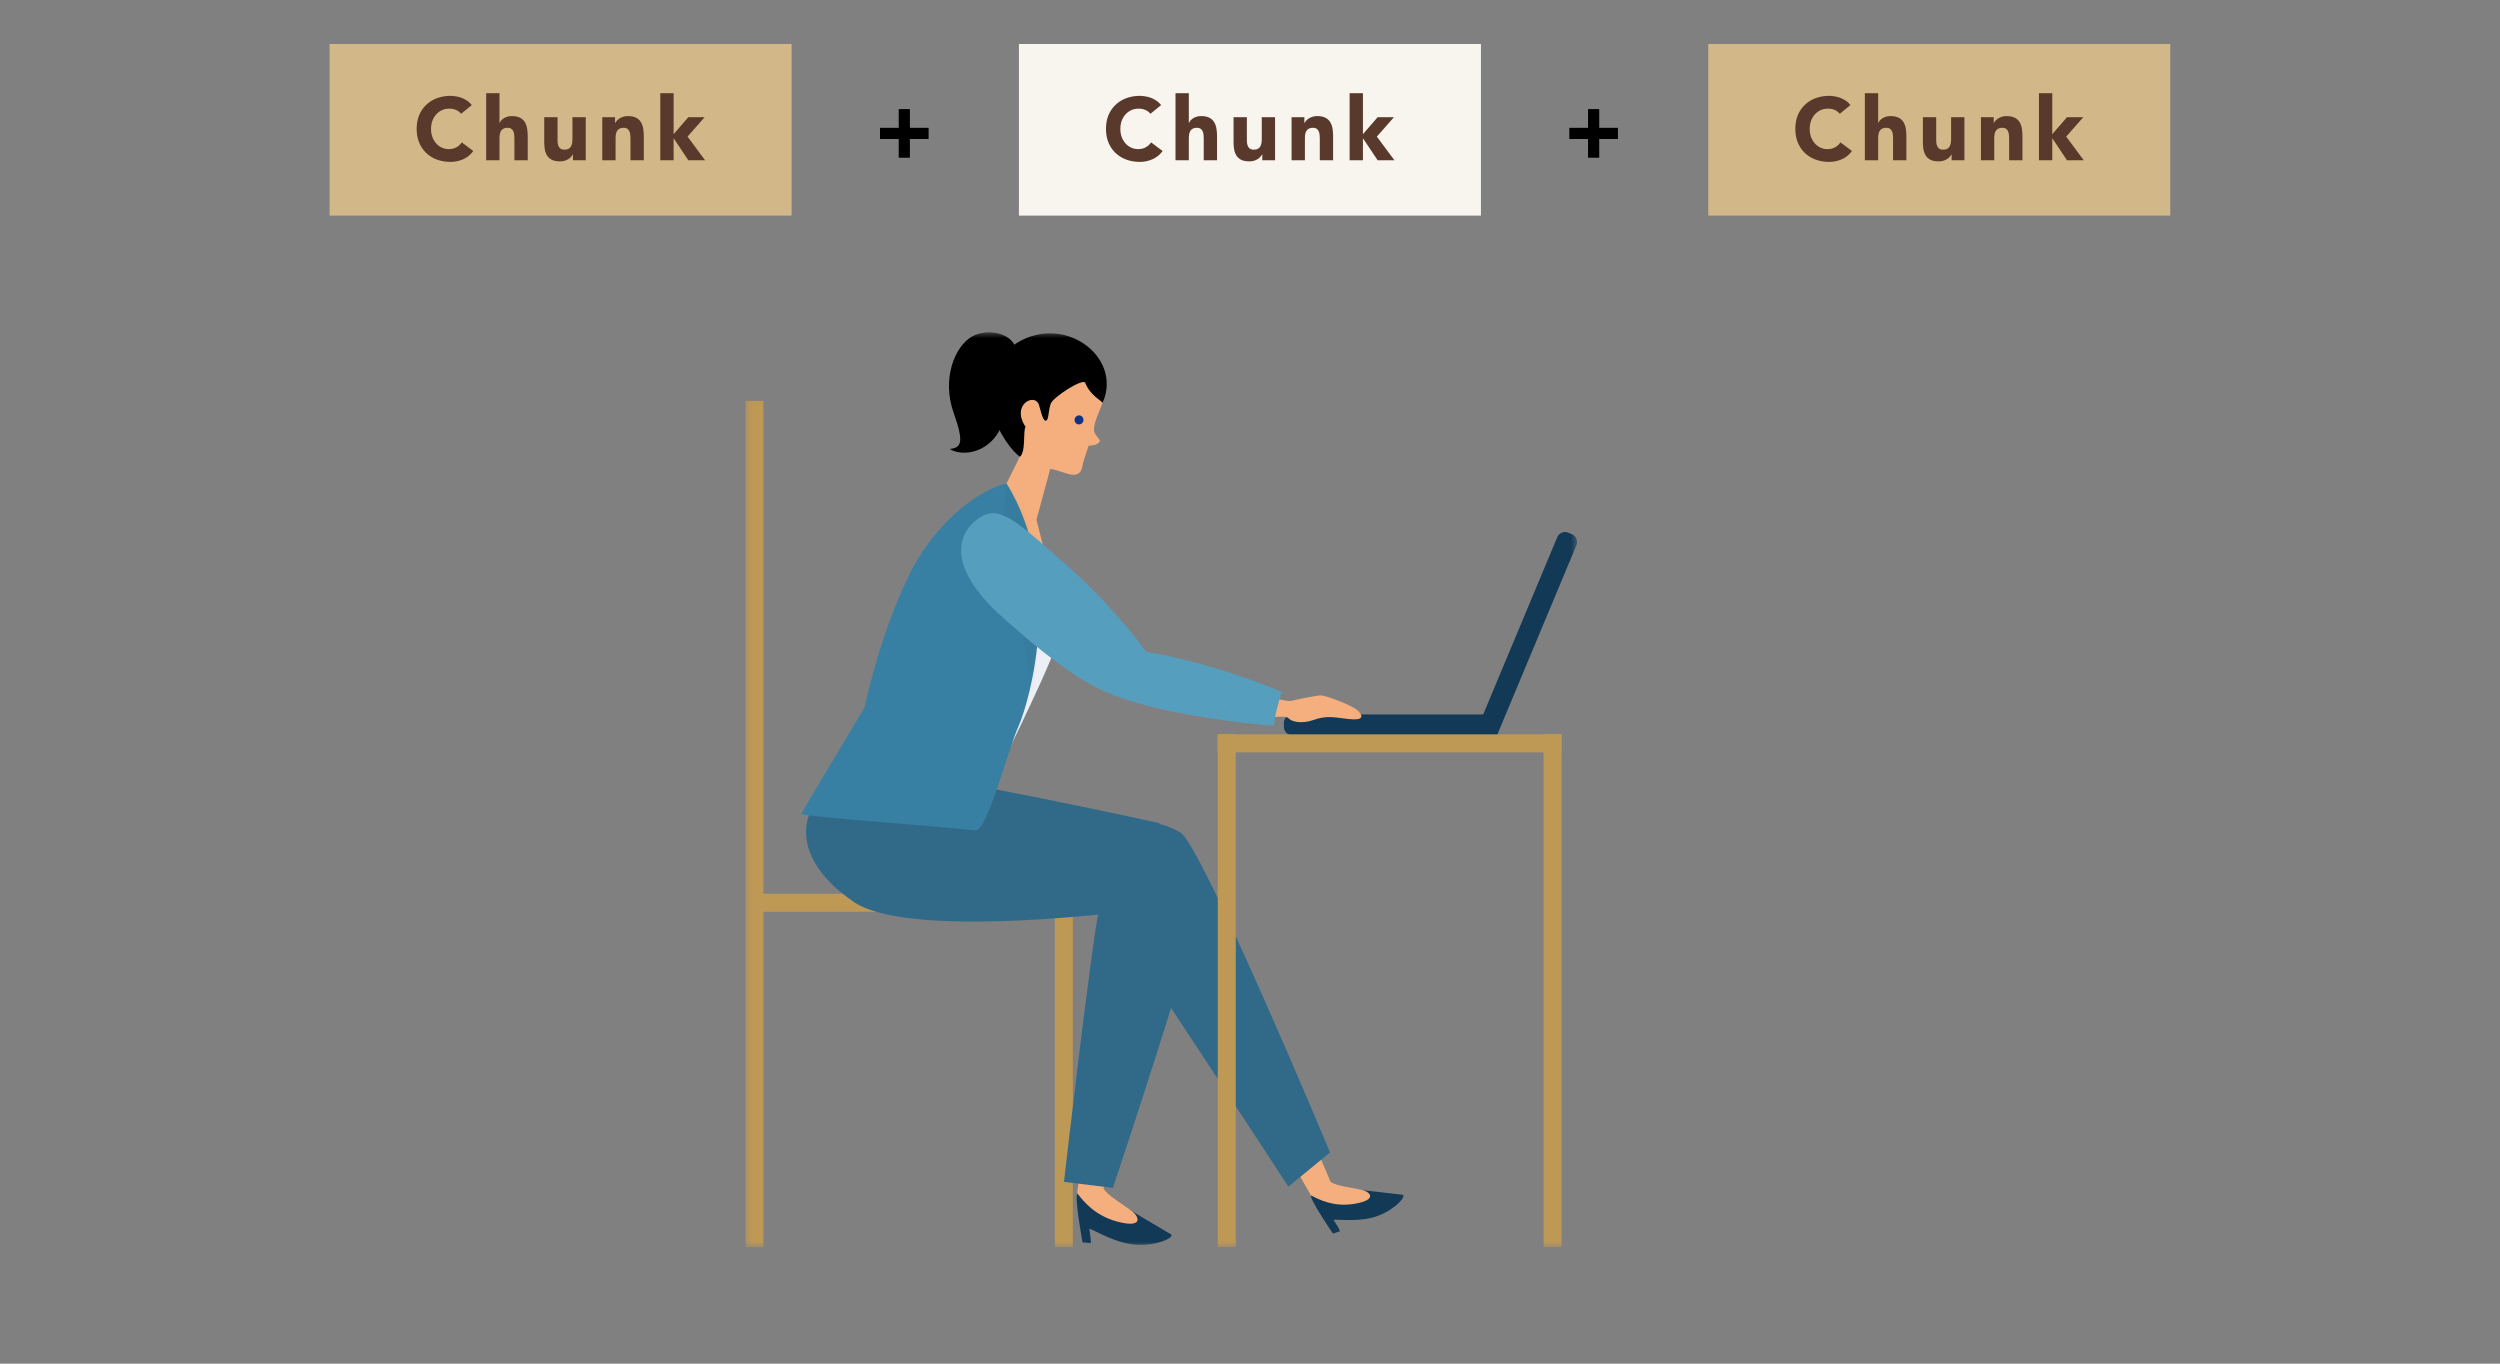 <svg width="440" height="240" fill="none" xmlns="http://www.w3.org/2000/svg"><rect width="100%" height="100%" fill="#808080" stroke="none"/><g clip-path="url(#a)"><g clip-path="url(#b)"><path d="M139.32 7.742H58.007v30.202h81.313V7.742Z" fill="#D2B788"/><path d="M81.158 20.029a2.373 2.373 0 0 0-.89-.672c-.344-.156-.744-.234-1.202-.234-.458 0-.885.088-1.28.265a3.1 3.1 0 0 0-1.015.75 3.548 3.548 0 0 0-.672 1.124c-.156.437-.234.91-.234 1.421 0 .52.078 1 .234 1.436.167.427.39.802.672 1.125.28.312.608.556.983.733a2.92 2.92 0 0 0 1.234.266c.5 0 .942-.104 1.327-.312.385-.209.703-.5.952-.875l2.03 1.515a4.227 4.227 0 0 1-1.78 1.452 5.508 5.508 0 0 1-2.217.468c-.864 0-1.66-.135-2.389-.406a5.53 5.53 0 0 1-1.89-1.155 5.45 5.45 0 0 1-1.248-1.843c-.292-.718-.438-1.52-.438-2.404 0-.885.146-1.686.438-2.405a5.285 5.285 0 0 1 1.249-1.826c.53-.51 1.16-.9 1.89-1.171a6.812 6.812 0 0 1 2.388-.406c.312 0 .635.03.968.093.344.052.677.14 1 .266.332.125.65.291.952.5.302.208.572.463.812.764l-1.874 1.53Zm6.754-3.623v5.247h.031c.052-.146.14-.292.266-.438.125-.145.276-.276.453-.39.176-.114.385-.208.624-.281.24-.073.5-.11.78-.11.594 0 1.073.094 1.437.282.365.177.646.426.843.75.209.322.35.702.422 1.139.073.437.11.91.11 1.42v4.185h-2.343v-3.716c0-.218-.01-.442-.031-.671a1.886 1.886 0 0 0-.14-.656 1.042 1.042 0 0 0-.36-.484c-.156-.125-.385-.187-.687-.187-.302 0-.546.057-.734.171-.187.104-.333.25-.437.438-.093.177-.156.38-.187.608a5.319 5.319 0 0 0-.047.719v3.778H85.57V16.406h2.342Zm15.18 11.804h-2.248v-1.03h-.032a2.39 2.39 0 0 1-.327.437 1.96 1.96 0 0 1-.469.39 2.77 2.77 0 0 1-.64.281c-.24.073-.5.11-.78.11-.594 0-1.078-.089-1.453-.266a2.191 2.191 0 0 1-.859-.765 3.153 3.153 0 0 1-.406-1.14c-.062-.437-.093-.91-.093-1.42v-4.185h2.342v3.716c0 .219.005.448.016.687.02.23.067.442.14.64.083.198.203.36.36.484.166.125.4.188.702.188.302 0 .546-.052.734-.157.187-.114.327-.26.421-.437.104-.187.172-.395.203-.624.031-.23.047-.469.047-.718v-3.779h2.342v7.588ZM106 20.622h2.248v1.03h.031a1.91 1.91 0 0 1 .312-.437c.136-.145.297-.276.484-.39a2.78 2.78 0 0 1 .641-.281c.239-.073.499-.11.78-.11.594 0 1.073.094 1.437.282.364.177.645.426.843.75.208.322.349.702.422 1.139.072.437.109.91.109 1.42v4.185h-2.342v-3.716c0-.218-.011-.442-.031-.671a1.909 1.909 0 0 0-.141-.656 1.047 1.047 0 0 0-.359-.484c-.156-.125-.385-.187-.687-.187-.302 0-.547.057-.734.171-.187.104-.333.25-.437.438-.094.177-.156.38-.188.608a5.355 5.355 0 0 0-.046.719v3.778H106v-7.588Zm10.214-4.216h2.342v7.214l2.592-2.998h2.873l-3.013 3.42 3.091 4.168h-2.951l-2.56-3.84h-.032v3.84h-2.342V16.406Z" fill="#58392B"/><path d="M154.879 22.498h3.294v-3.295h1.967v3.295h3.295v1.967h-3.295v3.294h-1.967v-3.294h-3.294v-1.967Z" fill="#000"/><path d="M260.645 7.742h-81.313v30.202h81.313V7.742Z" fill="#F8F5EE"/><path d="M202.478 20.029a2.362 2.362 0 0 0-.89-.672c-.343-.156-.743-.234-1.202-.234-.458 0-.884.088-1.28.265a3.108 3.108 0 0 0-1.015.75 3.559 3.559 0 0 0-.672 1.124c-.156.437-.234.91-.234 1.421 0 .52.078 1 .234 1.436.167.427.391.802.672 1.125.281.312.609.556.984.733.385.177.796.266 1.233.266.5 0 .943-.104 1.327-.312.386-.209.703-.5.953-.875l2.029 1.515a4.22 4.22 0 0 1-1.78 1.452 5.507 5.507 0 0 1-2.217.468c-.863 0-1.66-.135-2.389-.406a5.536 5.536 0 0 1-1.889-1.155 5.462 5.462 0 0 1-1.249-1.843c-.291-.718-.437-1.52-.437-2.404 0-.885.146-1.686.437-2.405a5.297 5.297 0 0 1 1.249-1.826c.531-.51 1.161-.9 1.889-1.171a6.817 6.817 0 0 1 2.389-.406c.313 0 .636.03.968.093.344.052.678.14 1 .266.333.125.651.291.952.5.303.208.573.463.812.764l-1.874 1.53Zm6.754-3.623v5.247h.031c.053-.146.141-.292.266-.438a2.08 2.08 0 0 1 .453-.39c.177-.114.385-.208.624-.281.24-.073.5-.11.781-.11.593 0 1.072.094 1.436.282.365.177.646.426.844.75.208.322.349.702.421 1.139.073.437.109.91.109 1.42v4.185h-2.342v-3.716c0-.218-.009-.442-.031-.671a1.863 1.863 0 0 0-.14-.656 1.042 1.042 0 0 0-.36-.484c-.156-.125-.384-.187-.687-.187-.301 0-.546.057-.733.171-.188.104-.333.25-.438.438-.093.177-.156.38-.187.608a5.351 5.351 0 0 0-.047.719v3.778h-2.342V16.406h2.342Zm15.181 11.804h-2.249v-1.03h-.031a2.352 2.352 0 0 1-.328.437 1.954 1.954 0 0 1-.468.39 2.792 2.792 0 0 1-.64.281c-.239.073-.5.11-.781.11-.593 0-1.077-.089-1.452-.266a2.192 2.192 0 0 1-.859-.765 3.149 3.149 0 0 1-.406-1.14c-.062-.437-.094-.91-.094-1.42v-4.185h2.343v3.716c0 .219.004.448.015.687a2.5 2.5 0 0 0 .141.64c.083.198.203.36.359.484.167.125.401.188.702.188.302 0 .547-.052.734-.157.188-.114.328-.26.422-.437.104-.187.172-.395.203-.624.031-.23.047-.469.047-.718v-3.779h2.342v7.588Zm2.907-7.588h2.248v1.03h.031c.074-.145.178-.291.313-.437.135-.145.296-.276.484-.39.187-.114.401-.208.64-.281.24-.073.5-.11.781-.11.593 0 1.072.094 1.436.282.365.177.646.426.843.75.209.322.35.702.422 1.139.073.437.109.91.109 1.42v4.185h-2.342v-3.716c0-.218-.01-.442-.031-.671a1.863 1.863 0 0 0-.141-.656 1.033 1.033 0 0 0-.359-.484c-.156-.125-.384-.187-.687-.187-.301 0-.546.057-.734.171-.187.104-.333.25-.437.438-.094.177-.156.38-.187.608a5.191 5.191 0 0 0-.047.719v3.778h-2.342v-7.588Zm10.215-4.216h2.342v7.214l2.592-2.998h2.873l-3.013 3.42 3.091 4.168h-2.951l-2.561-3.84h-.031v3.84h-2.342V16.406Z" fill="#58392B"/><path d="M276.203 22.498h3.294v-3.295h1.968v3.295h3.294v1.967h-3.294v3.294h-1.968v-3.294h-3.294v-1.967Z" fill="#000"/><path d="M381.965 7.742h-81.313v30.202h81.313V7.742Z" fill="#D2B788"/><path d="M323.803 20.029a2.394 2.394 0 0 0-.89-.672c-.344-.156-.745-.234-1.203-.234-.458 0-.885.088-1.28.265a3.097 3.097 0 0 0-1.015.75 3.538 3.538 0 0 0-.671 1.124c-.156.437-.235.91-.235 1.421 0 .52.079 1 .235 1.436.166.427.39.802.671 1.125a2.915 2.915 0 0 0 2.217 1c.5-.001.942-.105 1.327-.313.385-.209.703-.5.953-.875l2.03 1.515a4.232 4.232 0 0 1-1.78 1.452 5.514 5.514 0 0 1-2.217.468 6.805 6.805 0 0 1-2.389-.406 5.531 5.531 0 0 1-1.89-1.155 5.448 5.448 0 0 1-1.249-1.843c-.292-.718-.437-1.52-.437-2.404 0-.885.145-1.686.437-2.405a5.283 5.283 0 0 1 1.249-1.826 5.41 5.41 0 0 1 1.89-1.171 6.805 6.805 0 0 1 2.389-.406c.312 0 .634.03.968.093a4.732 4.732 0 0 1 1.951.765c.302.209.572.464.812.765l-1.873 1.53Zm6.753-3.623v5.247h.032c.051-.146.14-.292.265-.438.125-.145.275-.276.453-.39.177-.114.384-.208.624-.281.24-.073.5-.11.781-.11.593 0 1.072.094 1.437.282.364.177.645.426.843.75.208.322.348.702.421 1.139.073.437.11.91.11 1.42v4.185h-2.342v-3.716c0-.218-.011-.442-.032-.671a1.885 1.885 0 0 0-.14-.656 1.047 1.047 0 0 0-.359-.484c-.156-.125-.386-.187-.687-.187-.303 0-.547.057-.734.171a1.1 1.1 0 0 0-.437.438c-.094.177-.156.38-.188.608a5.351 5.351 0 0 0-.047.719v3.778h-2.342V16.406h2.342Zm15.18 11.804h-2.248v-1.03h-.032a2.352 2.352 0 0 1-.328.437 1.935 1.935 0 0 1-.468.39c-.187.115-.4.208-.64.281-.239.073-.5.11-.781.11-.593 0-1.077-.089-1.452-.266a2.199 2.199 0 0 1-.859-.765 3.186 3.186 0 0 1-.406-1.14c-.062-.437-.093-.91-.093-1.42v-4.185h2.342v3.716c0 .219.006.448.015.687.022.23.069.442.141.64.084.198.203.36.359.484.167.125.401.188.703.188.302 0 .546-.052.734-.157.187-.114.327-.26.421-.437.104-.187.172-.395.203-.624.031-.23.047-.469.047-.718v-3.779h2.342v7.588Zm2.908-7.588h2.248v1.03h.032a1.85 1.85 0 0 1 .312-.437c.135-.145.297-.276.484-.39.187-.114.4-.208.64-.281.239-.073.5-.11.781-.11.593 0 1.071.094 1.436.282.364.177.645.426.843.75.208.322.349.702.422 1.139.072.437.109.91.109 1.42v4.185h-2.342v-3.716c0-.218-.011-.442-.031-.671a1.909 1.909 0 0 0-.141-.656 1.047 1.047 0 0 0-.359-.484c-.156-.125-.385-.187-.687-.187-.302 0-.546.057-.734.171-.187.104-.333.25-.437.438-.093.177-.156.38-.187.608a5.351 5.351 0 0 0-.047.719v3.778h-2.342v-7.588Zm10.214-4.216h2.342v7.214l2.592-2.998h2.873l-3.013 3.42 3.091 4.168h-2.951l-2.56-3.84h-.032v3.84h-2.342V16.406Z" fill="#58392B"/><mask id="c" style="mask-type:luminance" maskUnits="userSpaceOnUse" x="131" y="58" width="147" height="162"><path d="M277.574 58.484H131.196v161.017h146.378V58.484Z" fill="#fff"/></mask><g mask="url(#c)"><path d="M227.461 125.75h36.059v3.66h-36.059a1.493 1.493 0 0 1-1.491-1.493v-.675c0-.829.674-1.492 1.491-1.492Z" fill="#123955"/><path d="m277.446 95.97-13.92 33.311-3.373-1.413 13.922-33.311a1.49 1.49 0 0 1 1.949-.8l.623.26c.764.32 1.114 1.2.799 1.953Z" fill="#123955"/><path d="M134.366 70.555h-3.17V219.51h3.17V70.555ZM188.822 158.578h-3.171v60.919h3.171v-60.919Z" fill="#BE9855"/><path d="M188.834 160.471v-3.174h-57.461v3.174h57.461Z" fill="#BE9855"/><path d="M197.92 212.401c3.288 1.99 7.382 4.348 8.151 4.833.769.486-2.212 2.014-5.939 1.848-3.727-.177-7.394-2.547-8.424-2.842.355 1.989.273 2.558.273 2.558l-1.455-.13s-1.48-8.044-.9-8.613c5.312 1.718 8.294 2.346 8.294 2.346Z" fill="#123955"/><path d="M205.846 157.821c-.331-5.26-11.073-3.531-9.974 4.194 1.113 7.737-6.518 46.927-6.258 48.041 1.148 1.445 3.111 3.886 6.969 4.929 4.542 1.231 3.986-.735 2.744-1.742-1.242-1.007-4.578-2.902-5.134-4.111 4.022-7.18 12.528-37.711 11.653-51.323v.012Z" fill="#F5AF7E"/><path d="M211.003 159.647c.06 3.885-15.13 49.427-15.13 49.427l-8.613-1.067s4.909-42.816 6.377-49.094c3.75-16.054 17.19-11.599 17.366.734Z" fill="#316989"/><path d="M238.391 209.289c3.419.438 7.631.865 8.435.984.804.118-1.076 2.464-4.2 3.672-3.123 1.221-6.992.617-7.937.746 1.005 1.493 1.159 2.003 1.159 2.003l-1.242.426s-4.141-6.054-3.87-6.729c4.981-.533 7.655-1.102 7.655-1.102Z" fill="#123955"/><path d="M207.643 150.489c-2.188-4.194-10.364 1.15-6.649 7.085 3.727 5.935 29.127 51.998 29.742 52.815 1.467.77 3.963 2.05 7.501 1.505 4.176-.652 3.005-2.05 1.621-2.429-1.385-.367-4.815-.71-5.703-1.493-3.218-8.009-20.846-46.63-26.512-57.471v-.012Z" fill="#F5AF7E"/><path d="M207.75 146.517c3.738 2.18 26.346 56.322 26.346 56.322l-7.347 6.006s-24.679-37.84-28.878-43.669c-10.73-14.88-.497-24.713 9.866-18.659h.013Z" fill="#316989"/><path d="M184.066 97.942c1.041 4.253 2.353 11.006 2.295 13.767-.06 2.76-9.832 22.273-10.304 23.339-.474 1.066-8.779 15.673-8.779 15.673s-5.004-.343-8.032-2.381c-3.029-2.037 16.858-46.512 16.858-46.512l2.602-4.312 5.36.438v-.012Z" fill="#EDEFF6"/><path d="M150.277 158.748c10.955 7.381 56.561.616 56.561.616l-2.792-14.501s-40.886-8.957-48.161-8.933c-13.854.036-20.432 12.819-5.596 22.818h-.012Z" fill="#316989"/><path d="M179.676 80.506c-3.111-1.979-9.997-13.494-1.443-19.655 8.553-6.16 19.508 1.813 15.817 10.047-7.04-.439-14.374 9.608-14.374 9.608Z" fill="#000"/><path d="M176.648 86.111c.461-.983 2.496-4.976 2.792-5.675 1.182-.793.568-4.644 1.064-5.295-2.662-4.005 1.763-6.137 2.379-3.78.614 2.358.922 2.867 1.3 2.63.391-.225.332-1.73.734-2.914.402-1.185 5.726-4.585 6.081-3.696.863 2.192 2.84 3.116 3.052 3.518-.697 1.908-1.94 4.23-1.348 5.355.591 1.138 1.408 1.197.402 1.872-.462.308-1.503.308-1.503.308s-.851 2.488-1.005 3.104c-.154.616-.107 2.725-2.875 1.79-1.822-.617-2.875-.83-2.875-.83l-2.402 8.873s-8.53-.746-5.796-5.26Z" fill="#F5AF7E"/><path d="M190.667 74.097a.802.802 0 0 1-.97.58.801.801 0 0 1 .391-1.552.803.803 0 0 1 .579.972Z" fill="#0F3284"/><path d="M178.777 61.241c-.745-2.57-4.897-3.566-7.678-2.025-3.052 1.694-5.382 7.452-3.265 13.41 1.964 5.51 1.254 6.138-.686 6.41 2.804 1.682 8.838.284 9.867-6.8 1.029-7.085 1.762-10.983 1.762-10.983v-.012Z" fill="#000"/><path d="M181.723 88.73s2.331 9.313 2.792 10.83c-2.071.745-6.187-2.216-6.743-3.603-.556-1.374.189-5.378.189-5.378l3.762-1.86v.012Z" fill="#F5AF7E"/><path d="M177.18 85.102c-3.833.722-12.244 5.876-17.367 16.491-5.123 10.616-7.631 22.889-7.631 22.889s-10.943 18.256-11.156 18.742c-.213.486 25.53 2.299 30.605 2.927 2.106.261 5.549-13.613 7.631-18.34 2.082-4.715 8.021-26.277-2.082-42.698v-.011Z" fill="#3780A3"/><g opacity=".2"><mask id="d" style="mask-type:alpha" maskUnits="userSpaceOnUse" x="141" y="85" width="42" height="62"><path d="M177.179 85.102c-3.833.722-12.244 5.876-17.368 16.491-5.122 10.616-7.63 22.889-7.63 22.889s-10.943 18.256-11.156 18.742c-.213.486 25.53 2.299 30.605 2.927 2.106.261 5.549-13.613 7.631-18.34 2.082-4.715 8.021-26.277-2.082-42.698v-.011Z" fill="#277E7F" opacity=".2"/></mask><g mask="url(#d)"><path d="m177.179 85.102-1.385 11.99 4.141 1.835-1.633 6.078s4.946 17.712 3.432 29.038c-1.527 11.325 8.908-27.533 8.908-27.533l-13.463-21.408Z" fill="#231815" style="mix-blend-mode:multiply"/></g></g><path d="M222.597 122.537s4.035.984 4.649.829c.616-.165 4.402-.983 5.23-.983.828 0 5.596 1.777 6.542 2.714.947.947.982 1.764-1.727 1.445-2.709-.332-3.868-.617-6.092.166-2.225.781-3.953.284-4.449-.332-.497-.617-5.265.166-5.265.166l1.112-3.993v-.012Z" fill="#F5AF7E"/><path d="M204.106 120.582c1.503-2.547-8.861-14.5-16.22-20.97-7.359-6.468-10.978-10.01-14.09-9.17-2.236.605-10.896 6.493 3.396 18.862 3.762 3.257 21.838 19.903 26.926 11.278h-.012Z" fill="#559EBE"/><path d="M191.494 116.24c4.069-5.758 30.002 3.589 34.096 5.568-.568 1.777-1.326 4.395-1.337 5.923-7.643-.486-37.858-4.288-32.759-11.491Z" fill="#559EBE"/><path d="M217.499 129.242h-3.171v90.253h3.171v-90.253ZM274.842 129.242h-3.171v90.253h3.171v-90.253Z" fill="#BE9855"/><path d="M274.831 132.417v-3.175h-60.514v3.175h60.514Z" fill="#BE9855"/></g></g></g><defs><clipPath id="a"><path fill="#fff" transform="translate(58 7.742)" d="M0 0h324v221.52H0z"/></clipPath><clipPath id="b"><path fill="#fff" transform="translate(58.007 7.742)" d="M0 0h323.985v221.52H0z"/></clipPath></defs></svg>